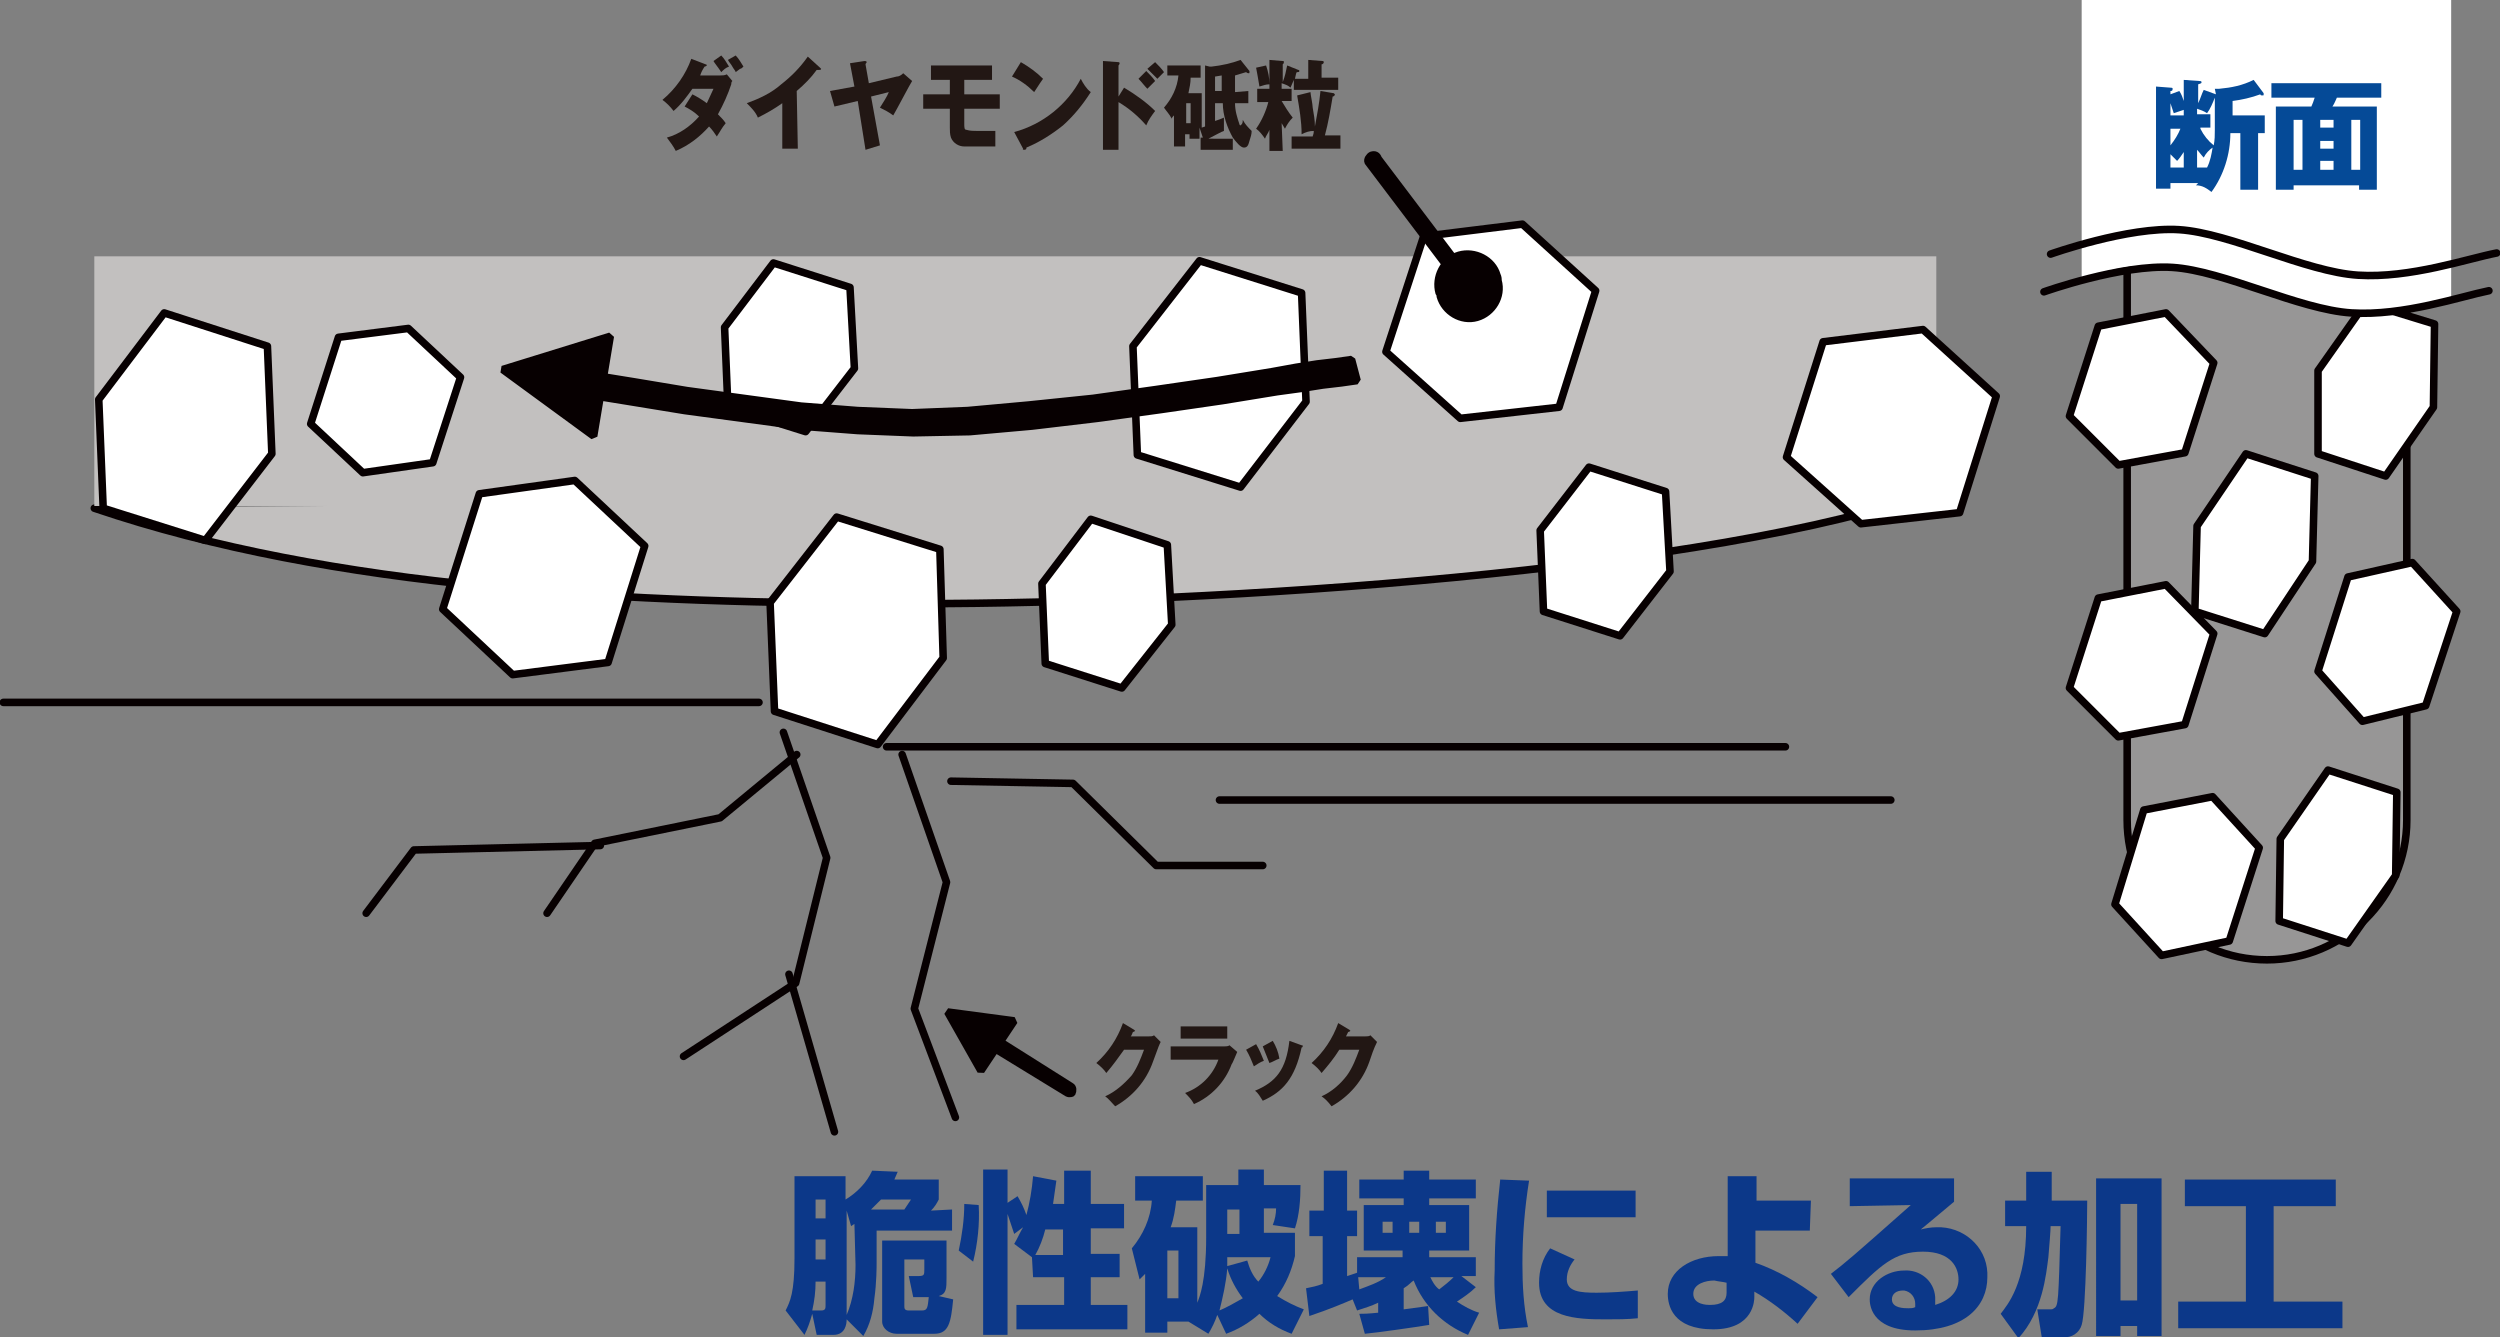 <?xml version="1.0" encoding="utf-8"?>
<!-- Generator: Adobe Illustrator 25.3.1, SVG Export Plug-In . SVG Version: 6.00 Build 0)  -->
<svg version="1.1" id="レイヤー_1" xmlns="http://www.w3.org/2000/svg" xmlns:xlink="http://www.w3.org/1999/xlink" x="0px"
	 y="0px" viewBox="0 0 225.3 120.5" style="enable-background:new 0 0 225.3 120.5;" xml:space="preserve">
<rect x="0" y="0" width="225.3" height="120.5" fill="#808080" stroke="none"/>
<style type="text/css">
	.st0{fill:none;stroke:#070001;stroke-width:0.68;stroke-linecap:round;stroke-linejoin:round;}
	.st1{fill:#070001;}
	.st2{fill:none;stroke:#070001;stroke-width:0.68;stroke-linejoin:bevel;}
	.st3{fill-rule:evenodd;clip-rule:evenodd;fill:#C2C0BF;}
	.st4{fill:#C2C0BF;}
	.st5{fill-rule:evenodd;clip-rule:evenodd;fill:#FFFFFF;}
	.st6{fill-rule:evenodd;clip-rule:evenodd;fill:#979696;}
	.st7{fill:#FFFFFF;}
	.st8{fill:#221714;}
	.st9{fill:#054A97;}
	.st10{fill:#0C3889;}
</style>
<polyline class="st0" points="81.3,68 85.3,79.5 82.4,90.9 86.1,100.7 "/>
<polyline class="st0" points="85.7,70.4 96.7,70.6 104.2,78 113.8,78 "/>
<polyline class="st0" points="70.6,66 74.5,77.3 71.7,88.6 61.6,95.2 "/>
<polyline class="st0" points="71.8,68 64.9,73.7 53.6,76 49.3,82.3 "/>
<line class="st0" x1="71.1" y1="87.8" x2="75.2" y2="102"/>
<line class="st0" x1="109.9" y1="72.1" x2="170.4" y2="72.1"/>
<path class="st1" d="M96.2,98.5l-8.5-5.2c-0.2-0.1-0.3-0.4-0.2-0.6c0,0,0,0,0,0c0.1-0.2,0.4-0.3,0.6-0.1c0,0,0,0,0,0l8.4,5.3
	c0.2,0.1,0.2,0.4,0.1,0.6C96.6,98.5,96.4,98.6,96.2,98.5 M88.4,96.5l-3-5.3l6,0.8L88.4,96.5z"/>
<path class="st2" d="M96.2,98.5l-8.5-5.2c-0.2-0.1-0.3-0.4-0.2-0.6c0,0,0,0,0,0c0.1-0.2,0.4-0.3,0.6-0.1c0,0,0,0,0,0l8.4,5.3
	c0.2,0.1,0.2,0.4,0.1,0.6C96.6,98.5,96.4,98.6,96.2,98.5z M88.4,96.5l-3-5.3l6,0.8L88.4,96.5z"/>
<polyline class="st0" points="54.1,76.2 37.3,76.6 33,82.3 "/>
<path class="st3" d="M8.5,45.8c21.5,7.3,47.9,8.6,74.3,8.6s71.7-2.9,91.8-10.2"/>
<path class="st0" d="M8.5,45.8c21.5,7.3,47.9,8.6,74.3,8.6s71.7-2.9,91.8-10.2"/>
<line class="st0" x1="0.3" y1="63.3" x2="68.4" y2="63.3"/>
<rect x="8.5" y="23.1" class="st4" width="166" height="22.5"/>
<polygon class="st5" points="75.4,46.6 84.7,49.5 85,59.3 79.1,67.1 69.8,64.1 69.4,54.3 "/>
<polygon class="st0" points="75.4,46.6 84.7,49.5 85,59.3 79.1,67.1 69.8,64.1 69.4,54.3 "/>
<line class="st0" x1="79.9" y1="67.3" x2="160.9" y2="67.3"/>
<polygon class="st5" points="14.8,28.2 24.1,31.2 24.5,40.9 18.5,48.7 9.3,45.8 8.9,36 "/>
<polygon class="st0" points="14.8,28.2 24.1,31.2 24.5,40.9 18.5,48.7 9.3,45.8 8.9,36 "/>
<polygon class="st5" points="39.9,54.9 43.2,44.5 51.8,43.3 58.1,49.2 54.8,59.7 46.2,60.8 "/>
<polygon class="st0" points="39.9,54.9 43.2,44.5 51.8,43.3 58.1,49.2 54.8,59.7 46.2,60.8 "/>
<polygon class="st5" points="98.3,46.8 105.2,49.1 105.6,56.3 101.1,62 94.2,59.8 93.9,52.6 "/>
<polygon class="st0" points="98.3,46.8 105.2,49.1 105.6,56.3 101.1,62 94.2,59.8 93.9,52.6 "/>
<polygon class="st5" points="111.8,43.9 102.5,41 102.1,31.2 108.1,23.5 117.3,26.4 117.7,36.2 "/>
<polygon class="st0" points="111.8,43.9 102.5,41 102.1,31.2 108.1,23.5 117.3,26.4 117.7,36.2 "/>
<polygon class="st5" points="69.7,23.7 76.6,25.9 77,33.2 72.6,38.9 65.6,36.7 65.3,29.5 "/>
<polygon class="st0" points="69.7,23.7 76.6,25.9 77,33.2 72.6,38.9 65.6,36.7 65.3,29.5 "/>
<polygon class="st5" points="143.2,42.1 150.1,44.3 150.5,51.5 146,57.3 139.1,55.1 138.8,47.8 "/>
<polygon class="st0" points="143.2,42.1 150.1,44.3 150.5,51.5 146,57.3 139.1,55.1 138.8,47.8 "/>
<polygon class="st5" points="41.5,34 39,41.7 32.7,42.6 28,38.2 30.5,30.4 36.8,29.6 "/>
<polygon class="st0" points="41.5,34 39,41.7 32.7,42.6 28,38.2 30.5,30.4 36.8,29.6 "/>
<polygon class="st5" points="161,41.2 164.3,30.8 173.3,29.7 179.9,35.7 176.6,46.2 167.7,47.2 "/>
<polygon class="st0" points="161,41.2 164.3,30.8 173.3,29.7 179.9,35.7 176.6,46.2 167.7,47.2 "/>
<polygon class="st5" points="124.9,31.7 128.3,21.3 137.2,20.2 143.8,26.2 140.5,36.7 131.6,37.7 "/>
<polygon class="st0" points="124.9,31.7 128.3,21.3 137.2,20.2 143.8,26.2 140.5,36.7 131.6,37.7 "/>
<path class="st1" d="M122.3,34.3l-1.4,0.2l-1.7,0.2l-1.9,0.3l-2.2,0.3l-4.9,0.8l-5.5,0.8l-5.8,0.8L93,38.4l-5.6,0.5L82.3,39l-5-0.2
	l-5.2-0.4L61.7,37l-4.9-0.8l-3.7-0.6l0.3-1.8l3.7,0.6l4.8,0.8l10.3,1.4l5.1,0.4l4.9,0.2l5-0.2l5.5-0.5l5.8-0.6l5.7-0.8l5.5-0.8
	l4.9-0.8l2.2-0.4l1.9-0.3l1.7-0.2l1.4-0.2L122.3,34.3z M53.5,39.3l-8.2-6l9.7-3L53.5,39.3z"/>
<path class="st2" d="M122.3,34.3l-1.4,0.2l-1.7,0.2l-1.9,0.3l-2.2,0.3l-4.9,0.8l-5.5,0.8l-5.8,0.8L93,38.4l-5.6,0.5L82.3,39l-5-0.2
	l-5.2-0.4L61.7,37l-4.9-0.8l-3.7-0.6l0.3-1.8l3.7,0.6l4.8,0.8l10.3,1.4l5.1,0.4l4.9,0.2l5-0.2l5.5-0.5l5.8-0.6l5.7-0.8l5.5-0.8
	l4.9-0.8l2.2-0.4l1.9-0.3l1.7-0.2l1.4-0.2L122.3,34.3z M53.5,39.3l-8.2-6l9.7-3L53.5,39.3z"/>
<path class="st1" d="M124.2,14.3l8.7,11.5c0.1,0.2-0.1,0.5-0.3,0.6c-0.2,0-0.5-0.1-0.6-0.3l-8.7-11.5c-0.1-0.2,0.1-0.5,0.3-0.6
	C123.9,13.9,124.1,14,124.2,14.3C124.2,14.3,124.2,14.3,124.2,14.3 M135,25.3c0.4,1.4-0.5,2.9-1.9,3.3c-1.4,0.4-2.9-0.5-3.3-1.9
	c0-0.1,0-0.2-0.1-0.3c-0.5-1.4,0.3-3,1.8-3.4c1.4-0.5,3,0.3,3.4,1.8C135,24.9,135,25.1,135,25.3"/>
<path class="st2" d="M124.2,14.3l8.7,11.5c0.1,0.2-0.1,0.5-0.3,0.6c-0.2,0-0.5-0.1-0.6-0.3l-8.7-11.5c-0.1-0.2,0.1-0.5,0.3-0.6
	C123.9,13.9,124.1,14,124.2,14.3z M135,25.3c0.4,1.4-0.5,2.9-1.9,3.3c-1.4,0.4-2.9-0.5-3.3-1.9c0-0.1,0-0.2-0.1-0.3
	c-0.4-1.4,0.4-3,1.8-3.4c1.4-0.4,3,0.4,3.4,1.8C135,25,135,25.2,135,25.3L135,25.3z"/>
<path class="st6" d="M204.3,8.2c-6.9,0-12.6,5.6-12.6,12.6v53.1c0,7,5.6,12.6,12.6,12.6c6.9,0,12.6-5.6,12.6-12.6V20.8
	C216.9,13.8,211.2,8.2,204.3,8.2"/>
<path class="st0" d="M204.3,8.2c-6.9,0-12.6,5.6-12.6,12.6v53.1c0,7,5.6,12.6,12.6,12.6c6.9,0,12.6-5.6,12.6-12.6V20.8
	C216.9,13.8,211.2,8.2,204.3,8.2z"/>
<polygon class="st5" points="186.5,37.5 189.1,29.4 195.2,28.2 199.5,32.7 196.9,40.8 190.9,41.9 "/>
<polygon class="st0" points="186.5,37.5 189.1,29.4 195.2,28.2 199.5,32.7 196.9,40.8 190.9,41.9 "/>
<polygon class="st5" points="221.4,55.1 218.6,63.6 212.9,65 208.9,60.5 211.6,52 217.4,50.7 "/>
<polygon class="st0" points="221.4,55.1 218.6,63.6 212.9,65 208.9,60.5 211.6,52 217.4,50.7 "/>
<polygon class="st5" points="186.5,62 189.1,53.9 195.2,52.7 199.5,57.1 196.9,65.3 190.9,66.4 "/>
<polygon class="st0" points="186.5,62 189.1,53.9 195.2,52.7 199.5,57.1 196.9,65.3 190.9,66.4 "/>
<polygon class="st5" points="209.8,69.4 216,71.4 215.9,78.9 211.6,85 205.4,83 205.5,75.6 "/>
<polygon class="st0" points="209.8,69.4 216,71.4 215.9,78.9 211.6,85 205.4,83 205.5,75.6 "/>
<polygon class="st5" points="190.6,81.5 193.2,73 199.4,71.8 203.6,76.4 200.9,84.8 194.8,86.1 "/>
<polygon class="st0" points="190.6,81.5 193.2,73 199.4,71.8 203.6,76.4 200.9,84.8 194.8,86.1 "/>
<polygon class="st5" points="213.2,27.3 219.4,29.2 219.3,36.7 215,42.9 208.9,40.9 208.9,33.4 "/>
<polygon class="st0" points="213.2,27.3 219.4,29.2 219.3,36.7 215,42.9 208.9,40.9 208.9,33.4 "/>
<polygon class="st5" points="202.4,40.9 208.6,42.9 208.4,50.6 204.1,57.1 197.8,55.1 198,47.4 "/>
<polygon class="st0" points="202.4,40.9 208.6,42.9 208.4,50.6 204.1,57.1 197.8,55.1 198,47.4 "/>
<path class="st7" d="M187.6,0h33.3v27.2c0,0-9,1.4-11.2,0.7c-1.2-0.4-7.8-2.8-13.5-3.8c-4.6-0.8-8.6,1.1-8.6,1.1V0z"/>
<path class="st0" d="M184.2,26.3c0,0,7-2.5,11.6-2.2s11.4,3.8,16.1,4.1s9.9-1.5,12.4-2"/>
<path class="st0" d="M184.8,22.9c0,0,7-2.5,11.6-2.2s11.4,3.8,16.1,4.1s9.9-1.5,12.5-2"/>
<path class="st8" d="M62.4,8.5c0.4,0.2,0.9,0.5,1.3,0.8c0.2-0.4,0.4-0.9,0.6-1.3h-1.9c-0.5,0.7-1,1.4-1.7,2c-0.3-0.4-0.6-0.7-1-1
	c1.2-1,2.1-2.3,2.6-3.7l1.3,0.5c0.1,0,0.1,0.1,0.1,0.1S63.6,6,63.5,6c-0.2,0.3-0.3,0.5-0.4,0.8h1.8c0.2,0,0.4,0,0.6-0.1L66,7.3
	c-0.1,0.1-0.1,0.2-0.1,0.3c-0.3,0.9-0.7,1.8-1.2,2.7c0.3,0.3,0.5,0.5,0.7,0.8c-0.4,0.5-0.4,0.6-0.8,1.2c-0.2-0.3-0.4-0.6-0.7-0.9
	c-0.8,0.9-1.8,1.7-3,2.2c-0.2-0.4-0.5-0.8-0.8-1.2c1.1-0.3,2.1-1,2.9-1.9c-0.4-0.4-0.9-0.7-1.3-0.9L62.4,8.5z M65,5
	c0.3,0.3,0.5,0.7,0.7,1c-0.3,0.1-0.5,0.3-0.7,0.5c-0.4-0.6-0.6-0.8-0.7-1L65,5z M66.3,5c0.3,0.3,0.5,0.7,0.7,1
	c-0.1,0.1-0.2,0.2-0.3,0.2l-0.4,0.3C66.3,6.4,66.1,6.2,66,6s-0.3-0.4-0.4-0.6L66.3,5z"/>
<path class="st8" d="M71.9,13.4h-1.4V9.3c-0.7,0.5-1.4,0.9-2.2,1.3c-0.2-0.5-0.6-0.9-1-1.3c1.1-0.4,2.2-0.9,3.1-1.7
	c0.9-0.7,1.7-1.5,2.4-2.5l1.1,1c0,0,0.1,0.1,0.1,0.1c0,0.1-0.1,0.1-0.2,0.1c-0.1,0-0.1,0-0.2,0c-0.5,0.7-1.1,1.3-1.8,1.9L71.9,13.4z
	"/>
<path class="st8" d="M80.8,6.9c0.2,0,0.4-0.1,0.6-0.3l0.8,0.7c-0.2,0.3-1.4,2.6-1.7,3.1c-0.4-0.3-0.8-0.5-1.2-0.7
	c0.2-0.3,0.7-1.1,0.8-1.4l-1.6,0.4l0.8,4.4L78,13.5l-0.7-4.4l-2.1,0.5l-0.4-1.4L77,7.8l-0.4-2.1l1.3-0.2c0.1,0,0.2,0,0.2,0.1
	c0,0.1-0.1,0.1-0.1,0.2l0.3,1.7L80.8,6.9z"/>
<path class="st8" d="M86.9,8.5h3.2v1.3h-3.2v1.3c0,0.4,0,0.6,0.2,0.6c0.3,0.1,0.7,0.1,1,0.1h0.4h1.2c0,0.1,0,0.7,0,0.8s0,0.4,0,0.6
	c-0.4,0-2.4,0-2.8,0c-0.5,0-1-0.3-1.2-0.8c-0.1-0.3-0.1-0.6-0.1-0.9V9.8h-2.4V8.5h2.4V7.2h-1.7V5.9h5.5v1.3h-2.5V8.5z"/>
<path class="st8" d="M92,5.6c0.7,0.4,1.4,0.9,2,1.5c-0.2,0.3-0.3,0.4-0.8,1.2c-0.6-0.6-1.3-1.1-2-1.4L92,5.6z M91.4,11.9
	c2.6-0.7,4.8-2.5,6-4.8c0.2,0.4,0.5,0.9,0.9,1.2c-0.7,1.1-1.5,2.1-2.5,3c-1,0.8-2.1,1.5-3.3,2c0,0.1,0,0.2-0.2,0.2s-0.1-0.1-0.1-0.1
	L91.4,11.9z"/>
<path class="st8" d="M101.3,7.9c1,0.6,2,1.3,2.8,2.1c-0.3,0.4-0.6,0.8-0.8,1.3c-0.7-0.8-1.5-1.5-2.5-2.1v4.3h-1.4v-8l1.4,0.1
	c0,0,0.1,0,0.1,0.1c0,0.1-0.1,0.2-0.1,0.2v2.8L101.3,7.9z M103.3,6.4c0.3,0.3,0.6,0.6,0.8,0.9l-0.7,0.7c-0.3-0.3-0.5-0.6-0.8-0.9
	L103.3,6.4z M104.1,5.6c0.3,0.3,0.6,0.6,0.8,0.9l-0.6,0.6c-0.3-0.3-0.6-0.6-0.9-0.9L104.1,5.6z"/>
<path class="st8" d="M112.5,8.2v1.1h-1.2c0,0.7,0.2,1.3,0.4,1.9c0,0.1,0.1,0.1,0.1,0.1s0.1-0.1,0.1-0.1c0.1-0.1,0.1-0.3,0.1-0.4
	c0.2,0.4,0.5,0.7,0.8,1c0,0.3-0.1,0.6-0.2,0.9c-0.1,0.4-0.2,0.6-0.5,0.6s-0.7-0.5-1-0.9v1.1h-2.9v-1.1h0.2l-0.3-0.9v1h-0.9v-0.4
	h-0.4v1.1h-1v-2.8c-0.1,0.1-0.2,0.2-0.2,0.3c-0.2-0.4-0.5-0.7-0.7-1c0.7-0.8,1.2-1.8,1.3-2.9h-1V5.9h3V7h-0.9c0,0.5-0.1,0.9-0.2,1.4
	h1.2v3.1l0.3-0.1V5.9l0.4,0.1c0.1,0,0.1,0,0.2,0c0.9-0.1,1.8-0.3,2.6-0.6l0.8,1c0,0,0,0.1,0,0.1c0,0.1,0,0.1-0.1,0.1
	c-0.1,0-0.2-0.1-0.2-0.1c-0.3,0.1-0.7,0.2-1,0.3c0,0.1,0,0.3,0,0.7c0,0.2,0,0.3,0,0.8L112.5,8.2z M107.3,9.3h-0.4v1.8h0.4V9.3z
	 M111.1,12.4c-0.5-0.9-0.9-2-0.9-3.1h-0.7v1.6c0.3-0.1,0.6-0.2,0.8-0.3c0,0.1,0,0.3,0,0.6s0,0.4,0,0.6c-0.3,0.1-0.6,0.3-1.4,0.7
	H111.1z M110.1,8.2c0-0.7,0-1.1,0-1.4l-0.6,0.1v1.3L110.1,8.2z"/>
<path class="st8" d="M115.6,13.6h-1.2v-1.9c-0.1,0.3-0.3,0.5-0.4,0.8c-0.2-0.3-0.5-0.7-0.8-0.9c0.5-0.7,0.9-1.6,1.1-2.4h-1V8h1.1
	V5.4l1.2,0.1c0.1,0,0.1,0,0.1,0.1s0,0.1-0.1,0.2v1.6c0.2-0.5,0.3-1,0.4-1.5l1,0.4c0,0,0.1,0,0.1,0.1s-0.1,0.1-0.2,0.1
	s-0.1,0.2-0.2,0.6h1.2V5.4l1.3,0.1c0,0,0.1,0,0.1,0.1s-0.1,0.2-0.2,0.2V7h1.5v1.1h-4V7.2c-0.1,0.2-0.2,0.5-0.3,0.7
	c-0.2-0.2-0.5-0.3-0.8-0.4V8h0.9v1.1h-0.9c0.3,0.5,0.6,1,1,1.5c-0.3,0.3-0.5,0.6-0.7,1c-0.1-0.2-0.2-0.3-0.3-0.5L115.6,13.6z
	 M114.1,5.9c0.2,0.6,0.3,1.1,0.3,1.7c-0.3,0-0.6,0.1-0.9,0.2c-0.1-0.6-0.2-1.2-0.3-1.7L114.1,5.9z M120.2,8.4c0,0,0.1,0.1,0.1,0.1
	c0,0.1-0.1,0.2-0.2,0.2c-0.2,1.2-0.4,2.4-0.7,3.5h1.4v1.2h-4.4v-1.1h1.9c0-0.1,0.1-0.2,0.1-0.5c-0.4,0-0.7,0.1-1.1,0.3
	c0-1.2-0.2-2.3-0.4-3.5l1.2-0.3c0,0.2,0.2,1.1,0.2,1.4c0.1,0.6,0.2,1.1,0.2,1.7c0.2-1.1,0.4-2.1,0.5-3.2L120.2,8.4z"/>
<path class="st9" d="M199.6,8h0.4c1.1-0.1,2.1-0.3,3.1-0.8l0.9,1.2c0,0,0,0.1,0,0.1c0,0.1,0,0.1-0.1,0.1c-0.1,0-0.2,0-0.2-0.1
	c-0.8,0.3-1.7,0.5-2.5,0.6v1.3h2.9V12h-0.6v5.1h-1.6V12H201c0,1.9-0.6,3.8-1.7,5.3c-0.4-0.3-0.8-0.6-1.4-0.6l0.2-0.2h-2.5V17h-1.3
	V7.8l1.3,0.1c0.1,0,0.2,0,0.2,0.1c0,0.2-0.1,0.2-0.2,0.2v0.3l0.8-0.3c0.2,0.3,0.3,0.6,0.4,0.9V7.2l1.4,0.1c0.1,0,0.2,0,0.2,0.1
	s0,0.1-0.3,0.2v1.7c0.2-0.4,0.3-0.8,0.5-1.2l1.1,0.4L199.6,8z M196.8,9.9l-0.9,0.3c-0.1-0.3-0.2-0.6-0.3-0.9v1.1h1.2V9.9z
	 M195.6,13.1c0.4-0.5,0.7-1,0.9-1.5h-0.9V13.1z M195.6,15.1h1.2v-1.4c-0.2,0.3-0.4,0.6-0.6,0.8c-0.2-0.2-0.4-0.4-0.6-0.6V15.1z
	 M198.3,11.6c0.3,0.6,0.7,1.1,1.2,1.5c0.1-0.5,0.1-0.9,0.1-1.4V8.8c-0.2,0.5-0.4,1-0.7,1.4c-0.3-0.2-0.6-0.3-0.9-0.4v0.5h1.2v1.2
	H198.3z M198,15.1h0.9c0.3-0.6,0.4-1.2,0.5-1.8c-0.3,0.2-0.6,0.5-0.8,0.9c-0.2-0.2-0.4-0.5-0.6-0.7V15.1z"/>
<path class="st9" d="M206.7,16.7v0.4h-1.6V9.6h3.2c0.1-0.2,0.2-0.5,0.3-0.8h-3.9V7.5h9.9v1.3h-4c-0.1,0.2-0.2,0.5-0.4,0.8h4v7.5
	h-1.6v-0.4H206.7z M207.5,10.8h-0.8v4.5h0.8V10.8z M210.3,10.8h-1.2v0.7h1.2L210.3,10.8z M210.3,12.7h-1.2v0.7h1.2L210.3,12.7z
	 M210.3,14.5h-1.2v0.8h1.2L210.3,14.5z M212.7,10.8h-0.8v4.5h0.8V10.8z"/>
<path class="st8" d="M103.5,93.4c0.2,0,0.4,0,0.5-0.1l0.6,0.6c-0.1,0.2-0.2,0.4-0.7,1.8c-0.6,1.7-1.8,3.1-3.4,4
	c-0.3-0.3-0.6-0.7-0.9-0.9c0.9-0.4,1.7-1.1,2.4-1.9c0.5-0.7,0.8-1.5,1.1-2.3h-1.8c-0.5,0.7-1,1.4-1.6,2.1c-0.2-0.3-0.5-0.6-0.9-0.9
	c1.1-1,1.9-2.2,2.4-3.6l1,0.6c0,0,0.1,0.1,0.1,0.1s-0.1,0.1-0.2,0.1c-0.1,0.2-0.1,0.3-0.2,0.4L103.5,93.4z"/>
<path class="st8" d="M110.2,94.3L110.2,94.3c0.3,0,0.5,0,0.6-0.1l0.7,0.6c-0.1,0.2-0.4,1-0.5,1.1c-0.6,1.6-1.8,2.9-3.4,3.6
	c-0.2-0.4-0.5-0.7-0.8-1c1.4-0.5,2.5-1.6,3-3h-4.3v-1.2H110.2z M110.6,93.6h-4.2v-1.1h4.2V93.6z"/>
<path class="st8" d="M113.2,94.1c0.3,0.5,0.5,1,0.7,1.5c-0.3,0.1-0.6,0.3-0.9,0.5c-0.2-0.5-0.4-1-0.7-1.5L113.2,94.1z M117.3,94.2
	c0.1,0,0.1,0,0.1,0.1s-0.1,0.1-0.1,0.1c-0.6,2.8-1.7,4-3.5,4.8c-0.2-0.3-0.4-0.7-0.7-0.9c1.9-0.8,2.8-1.9,3.1-4.5L117.3,94.2z
	 M114.7,93.8c0.3,0.5,0.5,1,0.6,1.6c-0.3,0.1-0.6,0.3-0.9,0.4c-0.2-0.5-0.4-1-0.6-1.5L114.7,93.8z"/>
<path class="st8" d="M123,93.4c0.2,0,0.4,0,0.5-0.1l0.6,0.6c-0.3,0.6-0.5,1.2-0.7,1.8c-0.6,1.7-1.8,3.1-3.4,4
	c-0.3-0.4-0.6-0.7-0.9-0.9c0.9-0.4,1.7-1.1,2.3-1.9c0.5-0.7,0.8-1.5,1.1-2.3h-1.8c-0.5,0.8-1,1.4-1.6,2.1c-0.2-0.3-0.5-0.6-0.9-0.9
	c1.1-1,1.9-2.2,2.4-3.6l1,0.6c0,0,0.1,0.1,0.1,0.1s-0.1,0.1-0.2,0.1l-0.2,0.4L123,93.4z"/>
<path class="st10" d="M85.8,109v1.9H79v3c0,0.2,0,1.7-0.2,3.1c-0.1,1.2-0.4,2.4-1,3.4l-1.5-1.5c0,0.4-0.1,1.4-1.2,1.4h-1.5l-0.4-1.9
	c-0.2,0.7-0.4,1.3-0.7,1.9l-1.7-2.2c0.4-0.8,0.8-1.6,0.8-4.7V106h4.6v2.1c1-0.6,1.9-1.5,2.4-2.6l2.3,0.1c-0.1,0.2-0.2,0.5-0.3,0.7h4
	v1.8c-0.2,0.4-0.4,0.7-0.7,1L85.8,109z M73.5,115.5c0,0.9-0.1,1.7-0.3,2.6h0.8c0.4,0,0.4-0.2,0.4-0.5v-2.1H73.5z M73.5,109.8h0.9
	v-1.7h-0.9V109.8z M73.5,113.5h0.9v-1.8h-0.9V113.5z M77,110.3l-0.3,0.2l-0.4-1.4v9.4c0.6-1.4,0.8-3,0.8-4.5L77,110.3z M81.5,109
	c0.2-0.3,0.4-0.6,0.6-0.9h-2.7c-0.1,0.1-0.4,0.4-0.9,0.9H81.5z M85.9,117.1c-0.2,2.1-0.4,3.1-1.7,3.1h-3.4c-0.7,0-1.3-0.5-1.3-1.1
	c0-0.1,0-0.2,0-0.2v-7.1h5.8v3.4c0,0.9,0,1.4-0.7,1.6L85.9,117.1z M83.1,118.1c0.5,0,0.5-0.3,0.6-1.2h-1.4l-0.4-1.9h0.8
	c0.6,0,0.6-0.1,0.6-0.6v-0.9h-1.8v4.2c0,0.2,0,0.4,0.4,0.4L83.1,118.1z"/>
<path class="st10" d="M88.2,108.6c0.1,1.7-0.1,3.5-0.5,5.1l-1.3-1c0.3-1.4,0.5-2.8,0.5-4.2L88.2,108.6z M93,113.3l-1.6-1.2
	c0.3-0.5,0.5-1,0.8-1.5l-0.8,0.6c-0.2-0.6-0.4-1.2-0.6-1.8v10.9h-2.2v-14.9h2.2v3l0.9-0.6c0.3,0.5,0.6,1.1,0.8,1.7
	c0.3-1.1,0.5-2.3,0.6-3.5l2.1,0.4c-0.1,0.7-0.2,1.4-0.3,2.1h1v-3h2.4v3h3v2.2h-3v2.3h2.6v2.1h-2.6v2.5h3.3v2.2h-10v-2.2h4.3v-2.5
	h-2.8L93,113.3z M95.8,113.1v-2.3h-1.6c-0.2,0.8-0.5,1.6-0.9,2.3H95.8z"/>
<path class="st10" d="M107.1,119.1h-1.9v1h-2v-5.3c-0.2,0.2-0.3,0.3-0.5,0.5l-0.7-2.8c1-1.2,1.7-2.7,1.8-4.3h-1.5V106h6.1v2.2h-2.4
	c-0.1,0.8-0.2,1.6-0.5,2.4h2.4v6.8c0.2-0.5,0.8-1.9,0.8-5.9v-4.7h2.9v-1.4h2.3v1.4h3.3c0,1.3-0.1,2.7-0.5,3.9l-2-0.3
	c0.2-0.5,0.3-1,0.3-1.5h-1.1v2.2h2.8v2.1c-0.3,1.3-0.8,2.5-1.6,3.6c0.8,0.5,1.6,0.9,2.4,1.2l-1.1,2.2c-1.1-0.4-2.1-1-2.9-1.8
	c-0.9,0.8-1.9,1.4-3,1.8l-0.8-1.7c-0.2,0.6-0.5,1.2-0.8,1.7L107.1,119.1z M105.2,117h1v-4.3h-1V117z M109.9,118.1
	c0.7-0.3,1.4-0.7,2.1-1.1c-0.6-0.8-1.1-1.7-1.4-2.7C110.5,115.6,110.2,116.9,109.9,118.1 M112.4,113.6c0.2,0.7,0.5,1.4,1,1.9
	c0.5-0.6,0.9-1.4,1.1-2.2h-3.9c0,0.3,0,0.5,0,0.8L112.4,113.6z M110.6,111.2h1.1V109h-1.1V111.2z"/>
<path class="st10" d="M122.5,118.4c0.4,0,0.7,0,1.7-0.1v-0.9c-0.6,0.3-1.3,0.5-1.9,0.7l-0.4-1c-0.7,0.3-2.1,0.9-3.9,1.5l-0.3-2.5
	c0.5-0.1,1-0.2,1.5-0.4v-4.3H118v-2.3h1.3v-3.6h2.1v3.6h0.9v2.3h-0.9v3.6c0.3-0.1,0.6-0.2,0.9-0.3v-1.4h4.1v-0.6h-3.5v-4.1h3.6V108
	h-4v-1.7h4v-0.8h2.3v0.8h4.2v1.7h-4.2v0.6h3.6v4.1h-3.6v0.6h4.2v1.7h-1.3l1.3,1c-0.5,0.5-1.1,0.9-1.7,1.3c0.6,0.4,1.3,0.8,2,1l-1,2
	c-2.2-0.9-4-2.6-4.9-4.9c-0.2,0.1-0.4,0.4-0.9,0.7v1.9l2.2-0.3l0.1,1.7c-1.2,0.2-4.7,0.7-5.8,0.8L122.5,118.4z M122.4,115.1l0.1,1.1
	c0.8-0.3,1.7-0.6,2.4-1.1H122.4z M124.6,111.1h0.9v-1h-0.9V111.1z M127,111.1h0.9v-1H127L127,111.1z M128.9,115.1
	c0.2,0.4,0.4,0.8,0.8,1.1c0.4-0.3,0.9-0.7,1.3-1.1H128.9z M129.4,111.1h0.9v-1h-0.9V111.1z"/>
<path class="st10" d="M137.8,106.4c-0.4,2.5-0.6,5-0.6,7.5c0,1.9,0.1,3.8,0.5,5.7l-2.6,0.2c-0.3-1.7-0.5-3.5-0.4-5.3
	c0-2.8,0.2-5.5,0.5-8.2L137.8,106.4z M141.9,113.5c-0.4,0.5-0.7,1.1-0.7,1.8c0,1.1,1.2,1.2,2.7,1.2c1.2,0,2.5-0.1,3.7-0.2v2.5
	c-0.9,0.1-1.9,0.1-2.9,0.1c-2.6,0-6-0.1-6-3.3c0-1.1,0.3-2.2,1-3.1L141.9,113.5z M147.4,109.7h-8v-2.4h8V109.7z"/>
<path class="st10" d="M163.1,110.9h-4.9v2.9c2,0.7,3.9,1.8,5.6,3.1l-1.8,2.4c-1.2-1.1-2.5-2.1-3.9-2.9v0.5c0,0.2,0,2.9-3.7,2.9
	s-4.1-2.2-4.1-3.2c0-2.1,2.1-3.4,4.6-3.4c0.2,0,0.5,0,0.8,0v-7.2h2.6v2.2h4.9L163.1,110.9z M155.6,115.6c-0.4-0.1-0.7-0.1-1.1-0.2
	c-0.8,0-1.9,0.3-1.9,1.2c0,1,1.3,1,1.5,1c1.1,0,1.5-0.4,1.5-1.1V115.6z"/>
<path class="st10" d="M176.1,106.3v2c-2.4,2-2.5,2.1-3,2.5c0.4-0.1,0.9-0.2,1.4-0.2c2.4-0.1,4.5,1.7,4.6,4.1c0,0.1,0,0.2,0,0.4
	c0,2.6-2,4.8-6.5,4.8c-4.1,0-4.1-2.5-4.1-2.8c0-1.6,1.6-2.6,3.1-2.6c1.4-0.1,2.7,0.9,2.8,2.4c0,0.1,0,0.1,0,0.2c0,0.2,0,0.4,0,0.5
	c1.3-0.4,2.1-1.2,2.1-2.3c0-1-0.6-2.5-3.2-2.5s-3.8,1.2-6.7,4.1l-1.6-2.1c1.3-1,1.9-1.5,7.2-6.2l-5.5,0.1v-2.5H176.1z M172.6,117.5
	c0-0.6-0.4-1.1-1-1.2c0,0,0,0-0.1,0c-0.6,0-1,0.3-1,0.8c0,0.8,1.1,0.8,1.5,0.8c0.2,0,0.4,0,0.6-0.1
	C172.6,117.7,172.6,117.6,172.6,117.5"/>
<path class="st10" d="M180.3,118.4c0.6-0.8,2.3-2.7,2.3-7.9h-1.9v-2.3h1.9v-2.6h2.3v2.6h3.2c0,1.4-0.1,10-0.5,11.2
	c-0.2,0.7-0.9,1.2-1.7,1.1H184l-0.4-2.5h1.2c0.1,0,0.2,0,0.3-0.1c0.4-0.2,0.4-0.5,0.6-7.4h-0.9c0,0.4-0.1,1.6-0.2,2.8
	c-0.2,1.5-0.5,4.9-2.7,7.3L180.3,118.4z M188.9,106.2h5.9v14.2h-2.2v-0.9h-1.5v0.9h-2.2L188.9,106.2z M191.1,117.2h1.5v-8.7h-1.5
	V117.2z"/>
<polygon class="st10" points="196.9,106.3 210.5,106.3 210.5,108.7 204.9,108.7 204.9,117.3 211.1,117.3 211.1,119.7 196.3,119.7 
	196.3,117.3 202.4,117.3 202.4,108.7 196.9,108.7 "/>
</svg>

